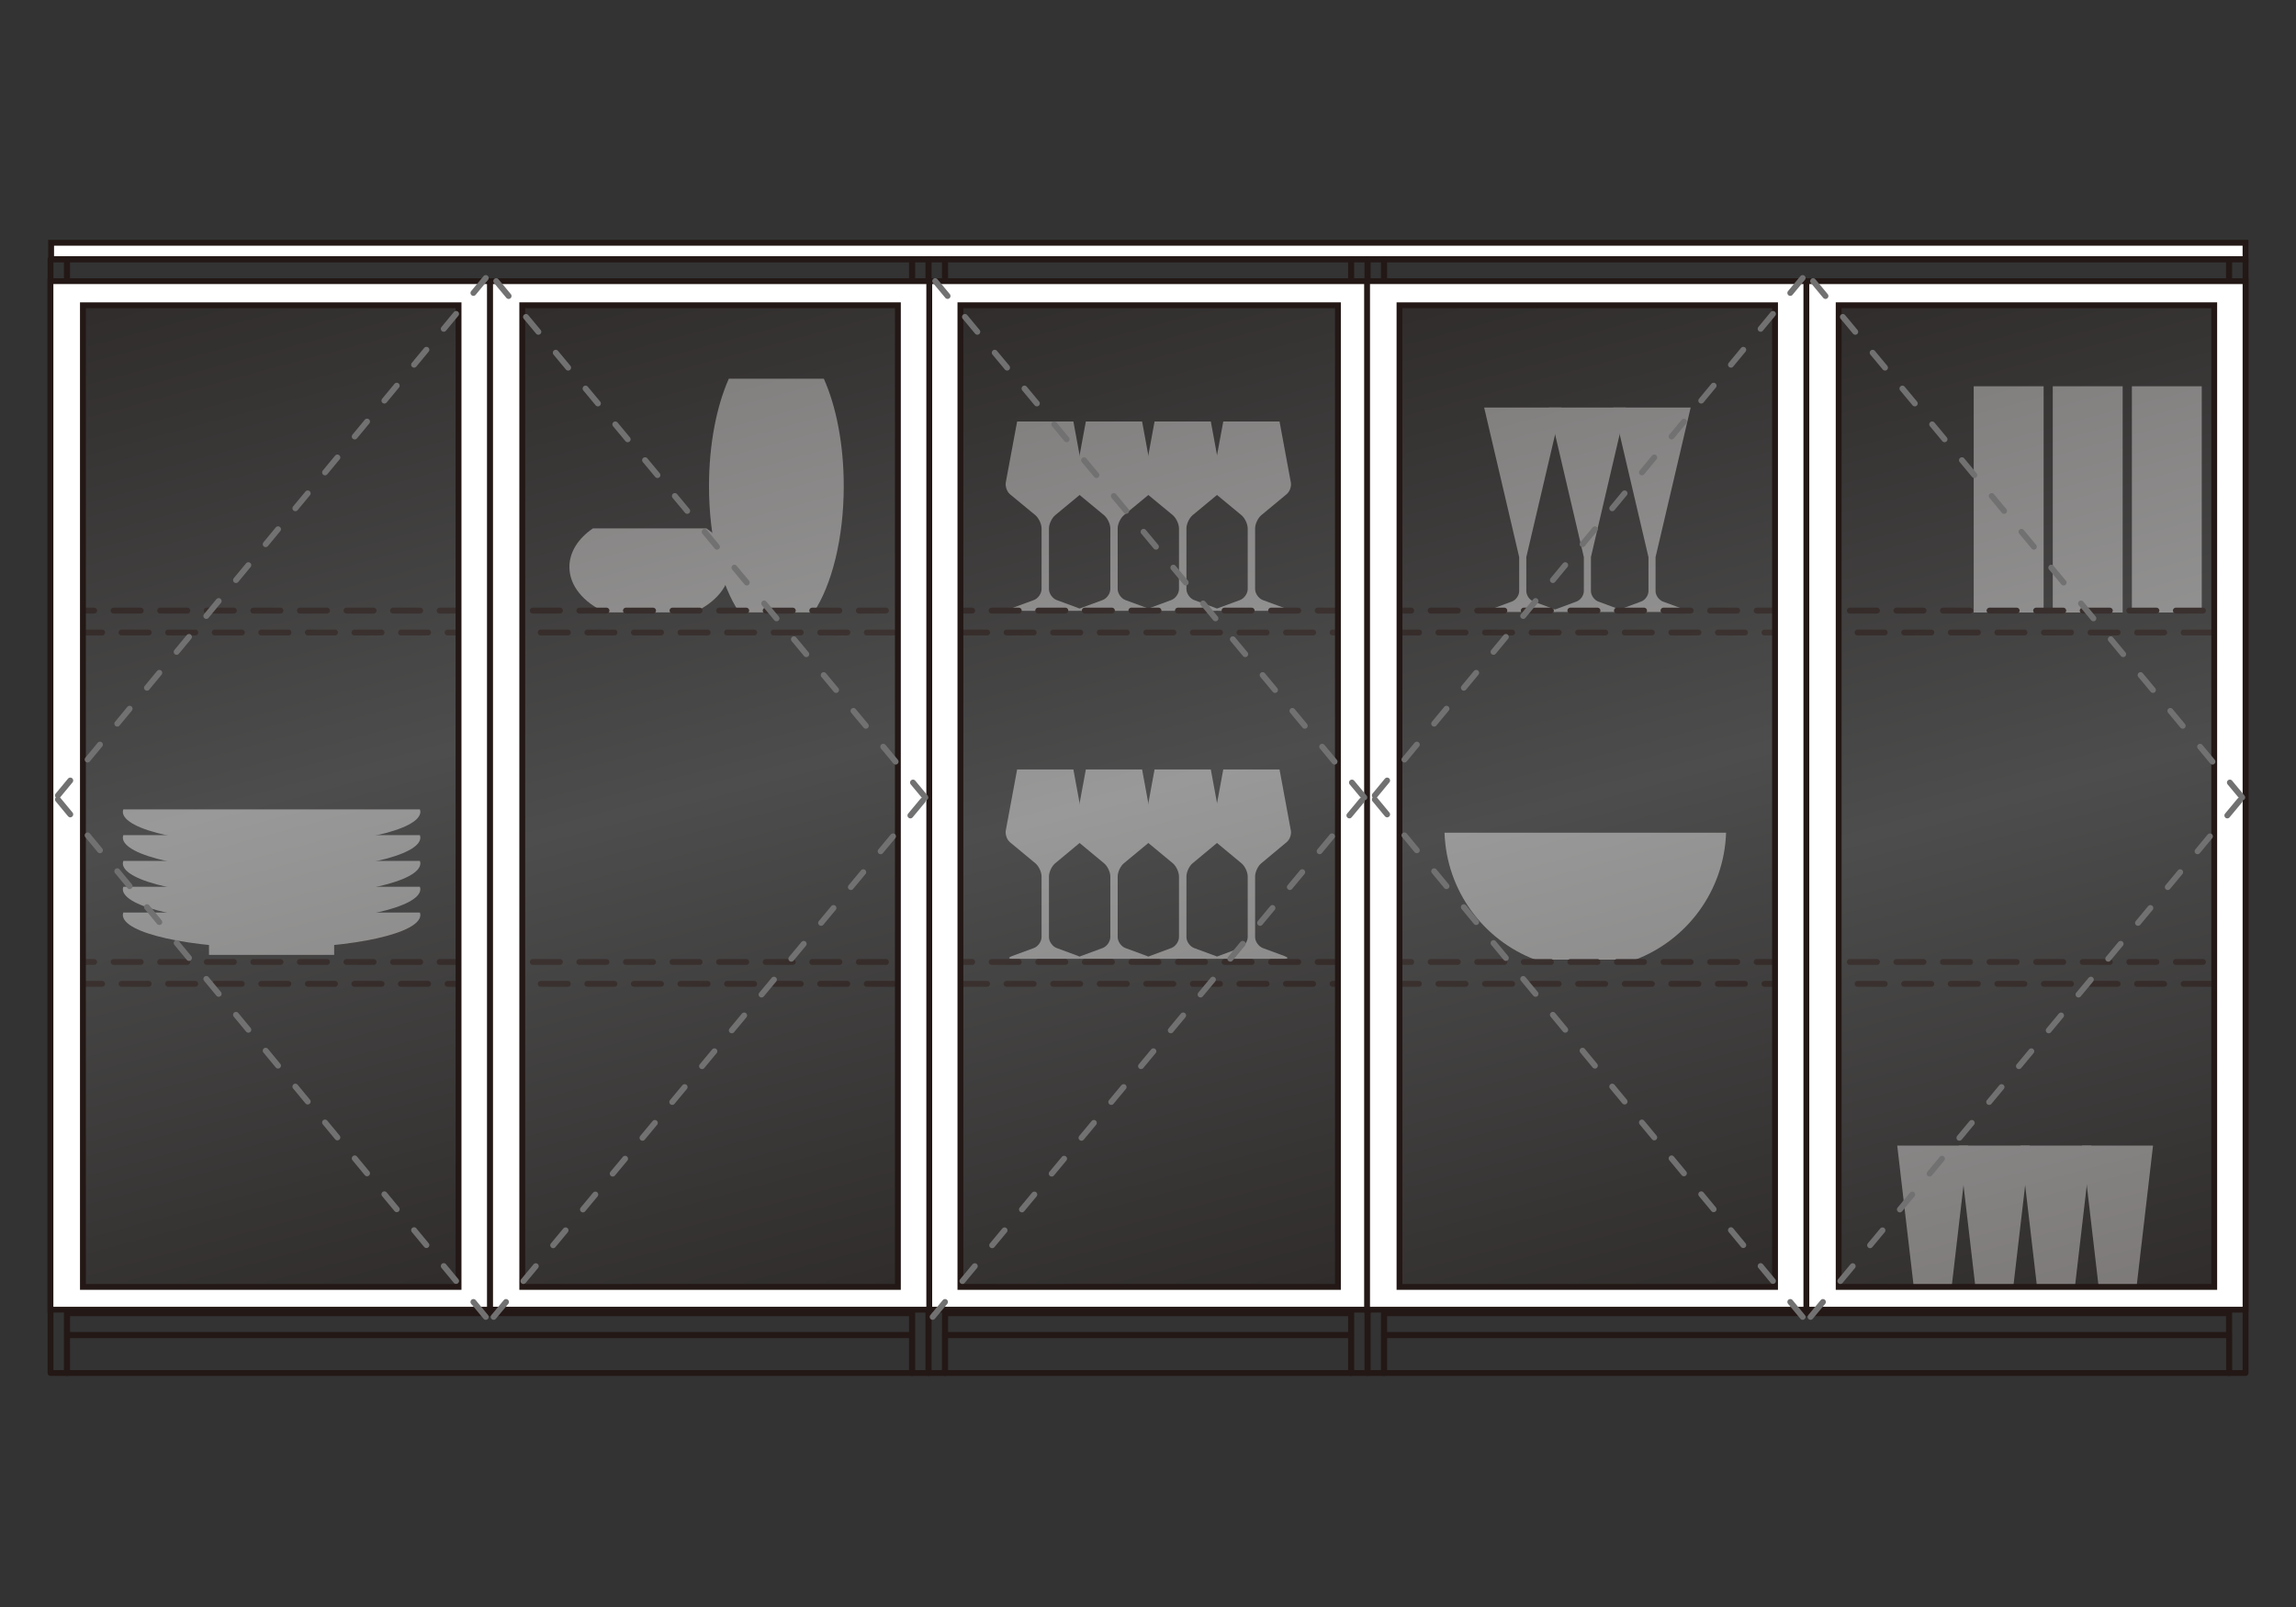 <?xml version="1.0" encoding="UTF-8"?><svg id="_レイヤー_2" xmlns="http://www.w3.org/2000/svg" xmlns:xlink="http://www.w3.org/1999/xlink" viewBox="0 0 500 350"><rect x="0" y="0" width="500" height="350" fill="#333333" stroke="none"/><defs><style>.cls-1{stroke-width:2.108px;}.cls-1,.cls-2,.cls-3,.cls-4,.cls-5,.cls-6{fill:none;}.cls-1,.cls-2,.cls-5,.cls-6{stroke:#231815;}.cls-7{clip-path:url(#clippath);}.cls-2,.cls-4,.cls-5,.cls-6{stroke-width:1.273px;}.cls-2,.cls-4,.cls-6{stroke-linecap:round;stroke-linejoin:round;}.cls-3,.cls-8,.cls-9,.cls-10,.cls-11,.cls-12,.cls-13,.cls-14{stroke-width:0px;}.cls-8{fill:url(#_名称未設定グラデーション_2-4);}.cls-9{fill:url(#_名称未設定グラデーション_2-5);}.cls-10{fill:url(#_名称未設定グラデーション_2-2);}.cls-11{fill:url(#_名称未設定グラデーション_2-3);}.cls-4{stroke:#727171;stroke-dasharray:0 0 4.226 5.917;}.cls-15{clip-path:url(#clippath-1);}.cls-16{clip-path:url(#clippath-4);}.cls-17{clip-path:url(#clippath-3);}.cls-18{clip-path:url(#clippath-2);}.cls-19{clip-path:url(#clippath-7);}.cls-20{clip-path:url(#clippath-8);}.cls-21{clip-path:url(#clippath-6);}.cls-22{clip-path:url(#clippath-5);}.cls-23{clip-path:url(#clippath-9);}.cls-24{clip-path:url(#clippath-14);}.cls-25{clip-path:url(#clippath-13);}.cls-26{clip-path:url(#clippath-12);}.cls-27{clip-path:url(#clippath-10);}.cls-28{clip-path:url(#clippath-11);}.cls-12{fill:url(#_名称未設定グラデーション_2);}.cls-29{opacity:.3;}.cls-13{fill:#9fa0a0;}.cls-14{fill:#fff;}.cls-6{stroke-dasharray:0 0 5.917 4.226;}</style><clipPath id="clippath"><rect class="cls-3" x="204.737" y="62.184" width="90.535" height="221.43"/></clipPath><clipPath id="clippath-1"><polygon class="cls-3" points="205.814 63.234 205.794 63.244 205.794 282.552 205.794 282.562 294.207 282.562 294.217 282.552 294.217 63.244 294.207 63.234 205.814 63.234"/></clipPath><linearGradient id="_名称未設定グラデーション_2" x1="824.724" y1="6582.562" x2="834.668" y2="6582.562" gradientTransform="translate(-155131.638 19757.908) rotate(-90) scale(23.605)" gradientUnits="userSpaceOnUse"><stop offset="0" stop-color="#231815"/><stop offset=".5" stop-color="#898989"/><stop offset="1" stop-color="#231815"/></linearGradient><clipPath id="clippath-2"><rect class="cls-3" x="204.74" y="62.19" width="90.531" height="221.426"/></clipPath><clipPath id="clippath-3"><rect class="cls-3" x="395.341" y="62.184" width="91.118" height="221.43"/></clipPath><clipPath id="clippath-4"><polygon class="cls-3" points="396.403 63.234 396.403 63.234 396.403 282.562 485.383 282.562 485.393 282.552 485.393 63.234 396.403 63.234"/></clipPath><linearGradient id="_名称未設定グラデーション_2-2" x1="822.675" y1="6589.547" x2="832.619" y2="6589.547" gradientTransform="translate(-155204.801 19721.994) rotate(-90) scale(23.62)" xlink:href="#_名称未設定グラデーション_2"/><clipPath id="clippath-5"><rect class="cls-3" x="395.339" y="62.19" width="91.118" height="221.426"/></clipPath><clipPath id="clippath-6"><rect class="cls-3" x="300.344" y="62.184" width="90.053" height="221.43"/></clipPath><clipPath id="clippath-7"><polygon class="cls-3" points="301.417 63.234 301.397 63.244 301.397 282.562 389.323 282.562 389.343 282.552 389.343 63.234 301.417 63.234"/></clipPath><linearGradient id="_名称未設定グラデーション_2-3" x1="823.922" y1="6586.103" x2="833.866" y2="6586.103" gradientTransform="translate(-155037.851 19728.661) rotate(-90) scale(23.593)" xlink:href="#_名称未設定グラデーション_2"/><clipPath id="clippath-8"><rect class="cls-3" x="300.343" y="62.19" width="90.054" height="221.426"/></clipPath><clipPath id="clippath-9"><rect class="cls-3" x="108.658" y="62.184" width="91.025" height="221.43"/></clipPath><clipPath id="clippath-10"><polygon class="cls-3" points="109.734 63.234 109.714 63.244 109.714 282.562 198.624 282.562 198.634 282.552 198.634 63.254 198.624 63.234 109.734 63.234"/></clipPath><linearGradient id="_名称未設定グラデーション_2-4" x1="825.527" y1="6579.006" x2="835.471" y2="6579.006" gradientTransform="translate(-155226.93 19787.393) rotate(-90) scale(23.618)" xlink:href="#_名称未設定グラデーション_2"/><clipPath id="clippath-11"><rect class="cls-3" x="108.66" y="62.19" width="91.029" height="221.426"/></clipPath><clipPath id="clippath-12"><rect class="cls-3" x="13.533" y="62.184" width="90.18" height="221.43"/></clipPath><clipPath id="clippath-13"><polygon class="cls-3" points="14.598 63.234 14.588 63.244 14.588 282.562 102.643 282.562 102.653 282.552 102.653 63.234 14.598 63.234"/></clipPath><linearGradient id="_名称未設定グラデーション_2-5" x1="826.715" y1="6575.536" x2="836.659" y2="6575.536" gradientTransform="translate(-155096.575 19797.227) rotate(-90) scale(23.596)" xlink:href="#_名称未設定グラデーション_2"/><clipPath id="clippath-14"><rect class="cls-3" x="13.534" y="62.19" width="90.183" height="221.426"/></clipPath></defs><path class="cls-13" d="M91.434,198.743c.04.169.109.348.109.517,0,4.007-14.508,7.229-32.408,7.229s-32.388-3.222-32.388-7.229c0-.169.07-.348.109-.517h64.577Z"/><rect class="cls-13" x="45.514" y="201.945" width="27.257" height="6.026"/><path class="cls-13" d="M91.434,193.13c.04.169.109.328.109.517,0,3.988-14.508,7.229-32.408,7.229s-32.388-3.242-32.388-7.229c0-.189.07-.348.109-.517h64.577Z"/><rect class="cls-13" x="45.514" y="196.317" width="27.257" height="6.046"/><path class="cls-13" d="M91.434,187.5c.04.189.109.348.109.527,0,3.998-14.508,7.229-32.408,7.229s-32.388-3.232-32.388-7.229c0-.179.07-.338.109-.527h64.577Z"/><rect class="cls-13" x="45.514" y="190.698" width="27.257" height="6.046"/><path class="cls-13" d="M91.434,181.888c.04.179.109.348.109.517,0,4.007-14.508,7.239-32.408,7.239s-32.388-3.232-32.388-7.239c0-.169.07-.338.109-.517h64.577Z"/><rect class="cls-13" x="45.514" y="185.09" width="27.257" height="6.046"/><path class="cls-13" d="M91.434,176.274c.04.169.109.348.109.517,0,4.007-14.508,7.229-32.408,7.229s-32.388-3.222-32.388-7.229c0-.169.07-.348.109-.517h64.577Z"/><rect class="cls-13" x="45.514" y="179.481" width="27.257" height="6.026"/><path class="cls-13" d="M375.889,181.36c-.428,12.649-8.482,23.349-19.719,27.645h-21.887c-11.247-4.296-19.282-14.996-19.709-27.645h61.316Z"/><path class="cls-13" d="M266.394,91.799h12.251l2.416,13.027c.268.935-.119,2.198-.895,2.824l-5.489,4.554c-.746.626-1.352,1.919-1.352,2.894v13.196c0,.975.756,2.029,1.651,2.387l4.743,1.75c.915.328.875.607-.109.607h-14.2c-.955,0-1.014-.278-.099-.607l4.753-1.75c.905-.358,1.651-1.412,1.651-2.387v-13.196c0-.975-.617-2.267-1.362-2.894l-5.509-4.554c-.736-.626-1.124-1.889-.865-2.824l2.416-13.027Z"/><path class="cls-13" d="M251.429,91.799h12.251l2.406,13.027c.278.935-.119,2.198-.875,2.824l-5.499,4.554c-.736.626-1.342,1.919-1.342,2.894v13.196c0,.975.736,2.029,1.651,2.387l4.733,1.75c.925.328.865.607-.099.607h-14.2c-.965,0-1.024-.278-.09-.607l4.733-1.75c.915-.358,1.651-1.412,1.651-2.387v-13.196c0-.975-.607-2.267-1.342-2.894l-5.519-4.554c-.746-.626-1.134-1.889-.855-2.824l2.397-13.027Z"/><path class="cls-13" d="M236.465,91.799h12.251l2.397,13.027c.278.935-.129,2.198-.845,2.824l-5.519,4.554c-.746.626-1.352,1.919-1.352,2.894v13.196c0,.975.746,2.029,1.661,2.387l4.743,1.75c.895.328.855.607-.119.607h-14.17c-.984,0-1.024-.278-.129-.607l4.763-1.75c.905-.358,1.651-1.412,1.651-2.387v-13.196c0-.975-.617-2.267-1.372-2.894l-5.509-4.554c-.736-.626-1.124-1.889-.865-2.824l2.416-13.027Z"/><path class="cls-13" d="M221.5,91.799h12.251l2.406,13.027c.268.935-.119,2.198-.865,2.824l-5.499,4.554c-.746.626-1.362,1.919-1.362,2.894v13.196c0,.975.746,2.029,1.661,2.387l4.733,1.75c.905.328.865.607-.099.607h-14.19c-.975,0-1.034-.278-.129-.607l4.763-1.75c.905-.358,1.651-1.412,1.651-2.387v-13.196c0-.975-.607-2.267-1.352-2.894l-5.519-4.554c-.736-.626-1.124-1.889-.875-2.824l2.426-13.027Z"/><path class="cls-13" d="M266.394,167.591h12.251l2.416,13.047c.268.915-.119,2.198-.895,2.804l-5.489,4.574c-.746.607-1.352,1.909-1.352,2.884v13.186c0,.975.756,2.029,1.651,2.387l4.743,1.75c.915.348.875.607-.109.607h-14.2c-.955,0-1.014-.259-.099-.607l4.753-1.75c.905-.358,1.651-1.412,1.651-2.387v-13.186c0-.975-.617-2.277-1.362-2.884l-5.509-4.574c-.736-.607-1.124-1.889-.865-2.804l2.416-13.047Z"/><path class="cls-13" d="M251.429,167.591h12.251l2.406,13.047c.278.915-.119,2.198-.875,2.804l-5.499,4.574c-.736.607-1.342,1.909-1.342,2.884v13.186c0,.975.736,2.029,1.651,2.387l4.733,1.75c.925.348.865.607-.099.607h-14.2c-.965,0-1.024-.259-.09-.607l4.733-1.75c.915-.358,1.651-1.412,1.651-2.387v-13.186c0-.975-.607-2.277-1.342-2.884l-5.519-4.574c-.746-.607-1.134-1.889-.855-2.804l2.397-13.047Z"/><path class="cls-13" d="M236.465,167.591h12.251l2.397,13.047c.278.915-.129,2.198-.845,2.804l-5.519,4.574c-.746.607-1.352,1.909-1.352,2.884v13.186c0,.975.746,2.029,1.661,2.387l4.743,1.75c.895.348.855.607-.119.607h-14.17c-.984,0-1.024-.259-.129-.607l4.763-1.75c.905-.358,1.651-1.412,1.651-2.387v-13.186c0-.975-.617-2.277-1.372-2.884l-5.509-4.574c-.736-.607-1.124-1.889-.865-2.804l2.416-13.047Z"/><path class="cls-13" d="M221.5,167.591h12.251l2.406,13.047c.268.915-.119,2.198-.865,2.804l-5.499,4.574c-.746.607-1.362,1.909-1.362,2.884v13.186c0,.975.746,2.029,1.661,2.387l4.733,1.75c.905.348.865.607-.099.607h-14.19c-.975,0-1.034-.259-.129-.607l4.763-1.75c.905-.358,1.651-1.412,1.651-2.387v-13.186c0-.975-.607-2.277-1.352-2.884l-5.519-4.574c-.736-.607-1.124-1.889-.875-2.804l2.426-13.047Z"/><polygon class="cls-13" points="457.063 280.627 465.237 280.627 468.867 249.502 453.434 249.502 457.063 280.627"/><polygon class="cls-13" points="443.642 280.627 451.816 280.627 455.445 249.502 440.012 249.502 443.642 280.627"/><polygon class="cls-13" points="430.22 280.627 438.394 280.627 442.024 249.502 426.58 249.502 430.22 280.627"/><polygon class="cls-13" points="416.797 280.627 424.971 280.627 428.601 249.502 413.158 249.502 416.797 280.627"/><path class="cls-13" d="M357.408,131.007c.875-.328,1.581-1.333,1.581-2.277v-7.388l-7.637-32.577h16.825l-7.647,32.577v7.388c0,.945.736,1.949,1.581,2.277l4.554,1.681c.845.318.805.587-.119.587h-13.554c-.945,0-.994-.268-.119-.587l4.535-1.681Z"/><path class="cls-13" d="M343.333,131.007c.875-.328,1.581-1.333,1.581-2.277v-7.388l-7.627-32.577h16.796l-7.627,32.577v7.388c0,.945.726,1.949,1.581,2.277l4.544,1.681c.865.318.815.587-.119.587h-13.554c-.925,0-.984-.268-.099-.587l4.525-1.681Z"/><path class="cls-13" d="M329.252,131.007c.885-.328,1.581-1.333,1.581-2.277v-7.388l-7.627-32.577h16.825l-7.647,32.577v7.388c0,.945.716,1.949,1.571,2.277l4.535,1.681c.875.318.825.587-.099.587h-13.544c-.945,0-.994-.268-.129-.587l4.535-1.681Z"/><rect class="cls-13" x="464.262" y="84.127" width="15.215" height="49.273"/><rect class="cls-13" x="447.029" y="84.127" width="15.224" height="49.273"/><rect class="cls-13" x="429.815" y="84.127" width="15.224" height="49.273"/><path class="cls-13" d="M183.744,105.864c0,11.485-2.635,21.599-6.563,27.505h-16.199c-3.978-5.907-6.583-16.02-6.583-27.505,0-9.129,1.661-17.402,4.316-23.379h20.694c2.675,5.976,4.336,14.25,4.336,23.379"/><path class="cls-13" d="M158.963,123.479c0,4.127-3.103,7.756-7.836,9.894h-19.302c-4.723-2.138-7.826-5.768-7.826-9.894,0-3.292,1.969-6.255,5.131-8.403h24.701c3.172,2.148,5.131,5.111,5.131,8.403"/><rect class="cls-14" x="11.127" y="52.873" width="477.875" height="3.58"/><rect class="cls-5" x="11.132" y="52.874" width="477.875" height="3.58"/><rect class="cls-6" x="205.802" y="132.986" width="88.413" height="4.773"/><rect class="cls-2" x="205.802" y="56.454" width="88.413" height="4.783"/><rect class="cls-2" x="202.201" y="56.455" width="3.6" height="242.577"/><rect class="cls-2" x="294.224" y="56.455" width="3.59" height="242.577"/><rect class="cls-6" x="205.802" y="209.516" width="88.413" height="4.763"/><rect class="cls-2" x="205.802" y="286.01" width="88.413" height="4.773"/><rect class="cls-2" x="205.792" y="290.788" width="88.423" height="8.244"/><rect class="cls-6" x="14.589" y="132.986" width="184.016" height="4.773"/><rect class="cls-2" x="10.997" y="56.455" width="3.6" height="242.577"/><rect class="cls-2" x="198.626" y="56.455" width="3.58" height="242.577"/><rect class="cls-2" x="14.589" y="286.01" width="184.016" height="4.773"/><rect class="cls-2" x="14.589" y="290.788" width="184.016" height="8.244"/><rect class="cls-6" x="14.589" y="209.516" width="184.016" height="4.763"/><rect class="cls-2" x="14.589" y="56.454" width="184.016" height="4.783"/><rect class="cls-6" x="301.4" y="132.986" width="183.996" height="4.773"/><rect class="cls-2" x="297.808" y="56.455" width="3.59" height="242.577"/><rect class="cls-2" x="485.428" y="56.455" width="3.59" height="242.577"/><rect class="cls-2" x="301.4" y="286.01" width="183.996" height="4.773"/><rect class="cls-2" x="301.4" y="290.788" width="184.016" height="8.244"/><rect class="cls-6" x="301.4" y="209.516" width="183.996" height="4.763"/><rect class="cls-2" x="301.4" y="56.454" width="183.996" height="4.783"/><g class="cls-29"><g class="cls-7"><g class="cls-15"><rect class="cls-12" x="178.917" y="55.528" width="142.177" height="234.74" transform="translate(-36.231 70.598) rotate(-15)"/></g><g class="cls-18"><rect class="cls-1" x="205.794" y="63.24" width="88.423" height="219.318"/></g></g></g><path class="cls-14" d="M297.916,285.247h-95.553V61.236h95.553v224.012ZM291.363,66.486h-82.208v213.799h82.208V66.486Z"/><path class="cls-5" d="M297.921,285.247h-95.563V61.236h95.563v224.012ZM291.358,66.486h-82.208v213.799h82.208V66.486Z"/><g class="cls-29"><g class="cls-17"><g class="cls-16"><rect class="cls-10" x="369.536" y="55.455" width="142.724" height="234.887" transform="translate(-29.726 120.004) rotate(-15)"/></g><g class="cls-22"><rect class="cls-1" x="396.398" y="63.24" width="89" height="219.318"/></g></g></g><path class="cls-14" d="M489.013,285.247h-95.663V61.236h95.663v224.012ZM482.191,66.486h-81.781v213.799h81.781V66.486Z"/><path class="cls-5" d="M489.013,285.247h-95.663V61.236h95.663v224.012ZM482.191,66.486h-81.781v213.799h81.781V66.486Z"/><g class="cls-29"><g class="cls-21"><g class="cls-19"><rect class="cls-11" x="274.512" y="55.59" width="141.715" height="234.616" transform="translate(-32.981 95.28) rotate(-15)"/></g><g class="cls-20"><rect class="cls-1" x="301.4" y="63.24" width="87.936" height="219.318"/></g></g></g><path class="cls-14" d="M393.37,285.247h-95.663V61.236h95.663v224.012ZM386.548,66.486h-81.781v213.799h81.781V66.486Z"/><path class="cls-5" d="M393.372,285.247h-95.663V61.236h95.663v224.012ZM386.55,66.486h-81.781v213.799h81.781V66.486Z"/><g class="cls-29"><g class="cls-23"><g class="cls-27"><rect class="cls-8" x="82.845" y="55.464" width="142.657" height="234.869" transform="translate(-39.496 45.794) rotate(-15)"/></g><g class="cls-28"><rect class="cls-1" x="109.714" y="63.24" width="88.91" height="219.318"/></g></g></g><path class="cls-14" d="M202.363,285.247h-95.702V61.236h95.702v224.012ZM195.532,66.486h-81.8v213.799h81.8V66.486Z"/><path class="cls-5" d="M202.364,285.247h-95.702V61.236h95.702v224.012ZM195.532,66.486h-81.8v213.799h81.8V66.486Z"/><g class="cls-29"><g class="cls-26"><g class="cls-25"><rect class="cls-9" x="-12.295" y="55.575" width="141.831" height="234.647" transform="translate(-42.752 21.064) rotate(-15)"/></g><g class="cls-24"><rect class="cls-1" x="14.589" y="63.24" width="88.065" height="219.318"/></g></g></g><path class="cls-14" d="M106.691,285.247H10.988V61.236h95.702v224.012ZM99.859,66.486H18.059v213.799h81.8V66.486Z"/><path class="cls-5" d="M106.69,285.247H10.987V61.236h95.702v224.012ZM99.858,66.486H18.058v213.799h81.8V66.486Z"/><line class="cls-4" x1="488.298" y1="173.683" x2="394.276" y2="60.548"/><line class="cls-4" x1="392.563" y1="60.547" x2="299.028" y2="173.682"/><line class="cls-4" x1="394.281" y1="286.817" x2="488.303" y2="173.683"/><line class="cls-4" x1="392.563" y1="286.817" x2="299.028" y2="173.683"/><line class="cls-4" x1="297.11" y1="173.683" x2="203.098" y2="60.548"/><line class="cls-4" x1="203.1" y1="286.817" x2="297.112" y2="173.683"/><line class="cls-4" x1="201.523" y1="173.683" x2="107.501" y2="60.548"/><line class="cls-4" x1="105.789" y1="60.547" x2="12.254" y2="173.682"/><line class="cls-4" x1="107.497" y1="286.817" x2="201.519" y2="173.683"/><line class="cls-4" x1="105.789" y1="286.817" x2="12.254" y2="173.683"/></svg>